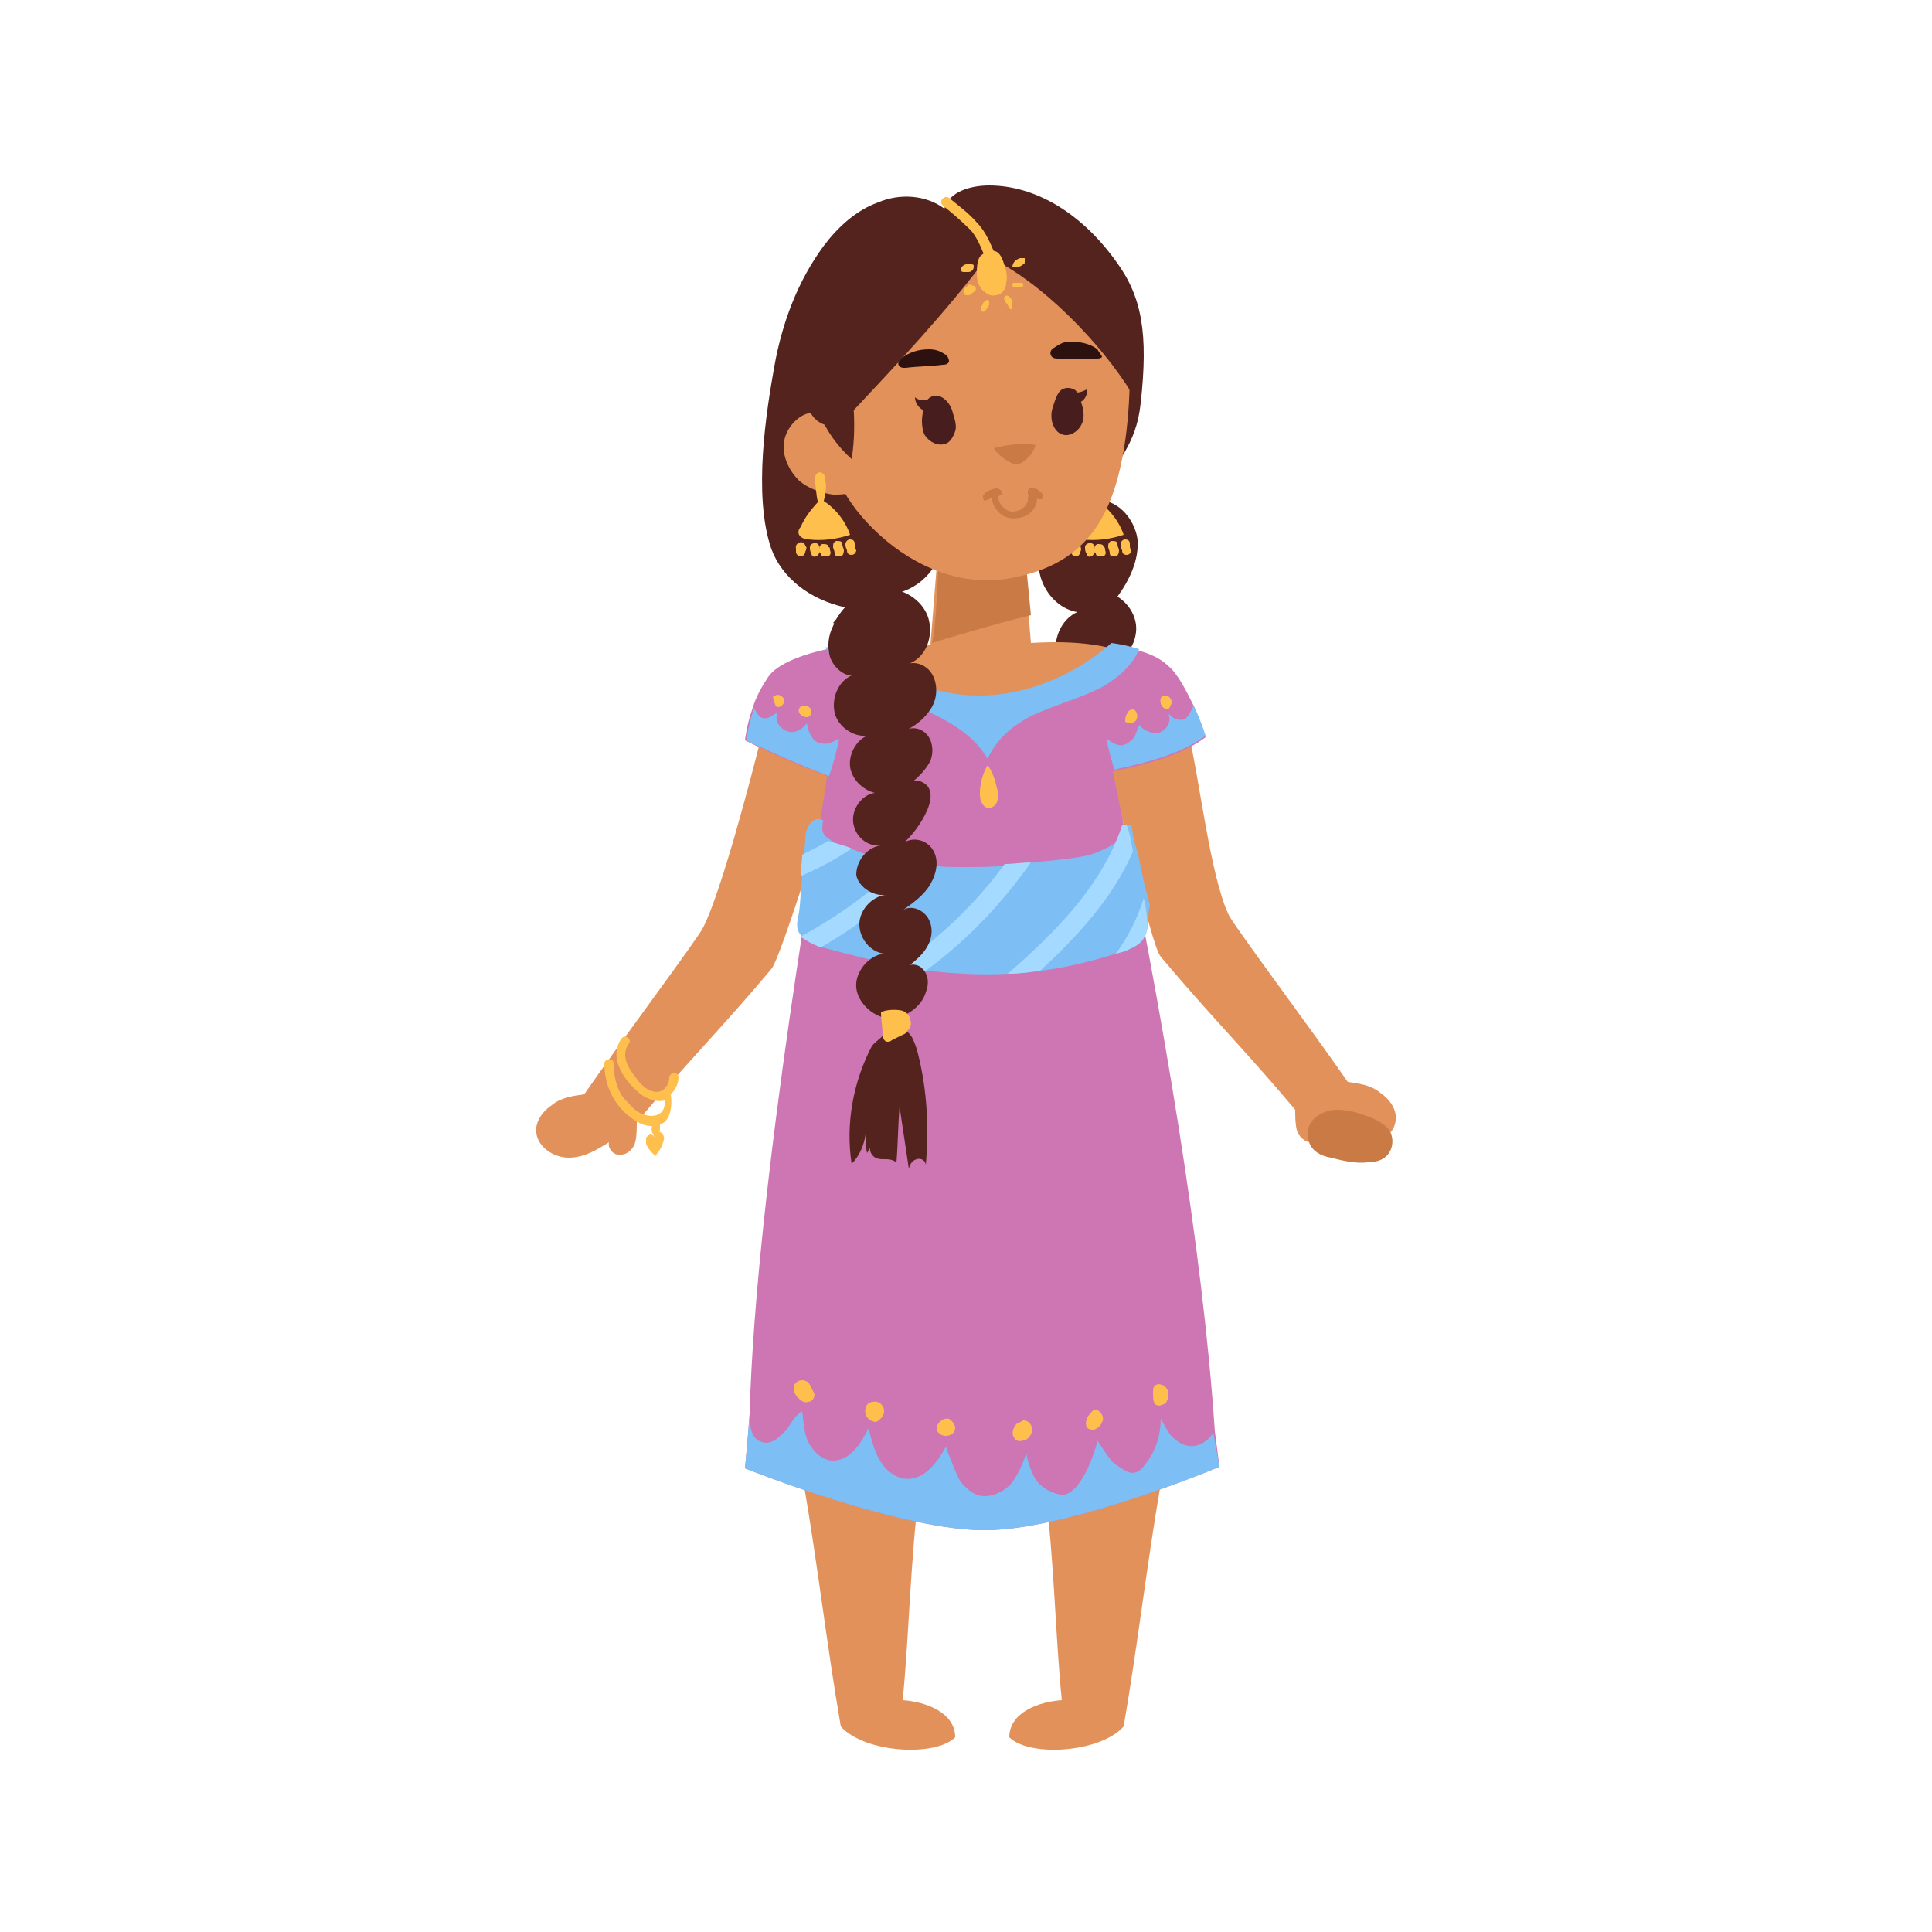 <svg xmlns="http://www.w3.org/2000/svg" xmlns:xlink="http://www.w3.org/1999/xlink" version="1.1" id="Layer_1" x="0px" y="0px" viewBox="0 0 125 125" style="enable-background:new 0 0 125 125;" xml:space="preserve">
<style type="text/css">
	.child7st0{fill:#54231D;}
	.child7st1{fill:#FFBF4D;}
	.child7st2{fill:#E2915A;}
	.child7st3{fill:#C97A45;}
	.child7st4{fill:#471D1D;}
	.child7st5{fill:#2D110E;}
	.child7st6{fill:#CE76B3;}
	.child7st7{fill:#7DBEF4;}
	.child7st8{fill:#A4DAFF;}
</style>
<g>
	<path class="child7st0" d="M59.4,40.5c-1.7,0.8-3.8,0.7-5.5-0.2c0.3-0.3,0.5-0.7,0.8-1c-2.3-0.5-4.1-1.9-4.8-3.8c-1.2-3.5-0.3-9,0.2-11.8   s1.5-5.5,3.2-7.8c0.9-1.2,2.1-2.3,3.5-2.8c1.4-0.6,3.1-0.5,4.3,0.4c0.3-1.1,1.7-1.5,2.9-1.5c2.9,0,5.9,1.7,8.2,4.9   c1.7,2.3,2.1,4.7,1.6,9.2c-0.3,2.8-1.6,3.7-2.9,6.3c1.3-0.2,2.5,1.1,2.7,2.5c0.1,1.3-0.5,2.6-1.3,3.7c0.8,0.5,1.3,1.4,1.2,2.3   c-0.1,0.9-0.7,1.8-1.6,2.1c0.7,0.1,1.2,0.9,1.3,1.6c0,0.7-0.3,1.4-0.7,2.1c-0.6,1.1-1.7,2.1-2.9,2c-1.1-0.1-1.8-1.3-1.7-2.3   c0.1-1.1,0.9-2,1.9-2.3c-0.9-0.4-1.5-1.3-1.5-2.2s0.5-1.9,1.4-2.3c-1.8-0.3-3-2.5-2.3-4.2c-2.1,0-4.3-0.2-6.4-0.6   c0,1.7-1.4,3.3-3.1,3.6C58.8,38.5,59.4,39.5,59.4,40.5z"/>
	<path class="child7st1" d="M69.4,34.6c0.1,0.2,0.4,0.3,0.6,0.3c0.9,0.1,1.8,0,2.7-0.3c-0.3-0.9-1-1.8-1.9-2.3c-0.5,0.5-1,1.1-1.3,1.8   C69.5,34.2,69.4,34.4,69.4,34.6z"/>
	<path class="child7st1" d="M69.9,35.3c-0.1-0.4-0.7-0.2-0.6,0.2c0,0.1,0,0.1,0,0.2c0,0.2,0.2,0.3,0.3,0.3c0.2,0,0.3-0.2,0.3-0.3   C70,35.5,69.9,35.4,69.9,35.3z"/>
	<path class="child7st1" d="M70.8,35.6c0-0.1,0-0.1,0-0.2c0-0.4-0.6-0.3-0.6,0c0,0.1,0,0.3,0.1,0.4C70.3,36.2,70.9,36,70.8,35.6z"/>
	<path class="child7st1" d="M71.5,35.6c0-0.1,0-0.2-0.1-0.2c0-0.2-0.2-0.2-0.4-0.2c-0.2,0.1-0.2,0.2-0.2,0.4c0,0.1,0,0.2,0.1,0.2   c0,0.2,0.2,0.2,0.4,0.2C71.5,36,71.6,35.8,71.5,35.6z"/>
	<path class="child7st1" d="M72.4,35.6c0-0.1-0.1-0.2-0.1-0.4S72.1,35,71.9,35c-0.2,0.1-0.2,0.2-0.2,0.4c0,0.1,0.1,0.2,0.1,0.4   S72,36,72.2,36C72.3,36,72.4,35.8,72.4,35.6z"/>
	<path class="child7st1" d="M73.1,35.2c0-0.2-0.1-0.3-0.3-0.3c-0.2,0-0.3,0.2-0.3,0.3s0,0.2,0.1,0.4c0,0.2,0.1,0.3,0.3,0.3   c0.2,0,0.3-0.2,0.3-0.3C73.1,35.5,73.1,35.4,73.1,35.2z"/>
	<path class="child7st2" d="M74.5,43.3c0,0-3.3,3-10.5,3s-10.8-3.7-10.8-3.7c2.5-1,6.7-0.7,7-0.9l0.4-5h5.7l0.4,4.9   C73.1,41.2,74.5,43.3,74.5,43.3z"/>
	<path class="child7st3" d="M66.7,39.8c-2.1,0.5-5.8,1.6-6.4,1.8c0.3-1.2,0.4-4.9,0.4-4.9h5.7L66.7,39.8z"/>
	<path class="child7st2" d="M57.6,15.4c-2,1.2-3.4,3.1-4.1,5.3c-0.7,2.1-0.8,4.4-0.4,6.6c0.5,3,1.5,5.2,3.8,7.3c2.3,2.1,5.4,3.4,8.5,2.8   c3.3-0.6,5.2-2.2,6.3-4.7c1.1-2.5,1.4-6,1.4-8.7c0-1.6-0.1-3.2-0.6-4.7s-1.4-2.9-2.7-3.9c-1.5-1.1-3.5-1.4-5.4-1.5   C62,13.8,59.6,14.2,57.6,15.4z"/>
	<path class="child7st3" d="M64.3,29c0.2,0.3,0.4,0.5,0.7,0.7c0.3,0.2,0.6,0.4,0.9,0.3c0.2,0,0.4-0.2,0.5-0.3c0.3-0.2,0.5-0.6,0.6-0.9   C66.3,28.6,65,28.8,64.3,29z"/>
	<g>
		<g>
			<g>
				<g>
					<path class="child7st4" d="M59.8,26.4c-0.2,0.5-0.2,1.2,0,1.7c0.3,0.5,0.9,0.8,1.4,0.6c0.3-0.1,0.5-0.5,0.6-0.8s0-0.7-0.1-1       c-0.1-0.4-0.2-0.7-0.5-1s-0.7-0.4-1-0.2C60,25.8,59.8,26.1,59.8,26.4z"/>
				</g>
			</g>
		</g>
		<g>
			<g>
				<g>
					<path class="child7st4" d="M60,25.9c-0.3,0-0.6,0-0.8-0.2c0,0.4,0.3,0.8,0.7,0.9L60,25.9z"/>
				</g>
			</g>
		</g>
	</g>
	<g>
		<g>
			<g>
				<g>
					<path class="child7st4" d="M69.9,25.9c0.2,0.5,0.3,1.1,0.1,1.5c-0.2,0.5-0.8,0.9-1.3,0.7c-0.3-0.1-0.5-0.4-0.6-0.7       c-0.1-0.3-0.1-0.7,0-1s0.2-0.7,0.4-1s0.6-0.4,1-0.2C69.7,25.3,69.8,25.6,69.9,25.9z"/>
				</g>
			</g>
		</g>
		<g>
			<g>
				<g>
					<path class="child7st4" d="M69.6,25.4c0.3,0,0.5-0.1,0.7-0.2c0.1,0.4-0.2,0.8-0.6,0.9L69.6,25.4z"/>
				</g>
			</g>
		</g>
	</g>
	<path class="child7st5" d="M71,22.6c-0.5-0.4-1.2-0.5-1.8-0.5c-0.4,0-0.7,0.2-1,0.4C68,22.6,67.9,22.8,68,23c0.1,0.2,0.3,0.2,0.5,0.2   c0.8,0,1.6,0,2.4,0c0.2,0,0.3,0,0.4-0.1C71.3,23,71.1,22.8,71,22.6z"/>
	<path class="child7st5" d="M58.3,23.2c0.5-0.4,1.1-0.6,1.8-0.6c0.4,0,0.7,0.1,1,0.3c0.2,0.1,0.3,0.3,0.3,0.5c-0.1,0.2-0.3,0.2-0.4,0.2   c-0.8,0.1-1.6,0.1-2.4,0.2c-0.2,0-0.3,0-0.4-0.1C58,23.5,58.2,23.3,58.3,23.2z"/>
	<g>
		<path class="child7st3" d="M64.3,31.8c-0.1,0-0.1,0.1-0.1,0.2c-0.1,0.5,0.2,1,0.6,1.3s1,0.3,1.5,0.1s0.8-0.7,0.8-1.2    c0-0.1,0-0.3-0.1-0.3c-0.1-0.1-0.3,0-0.4,0.1s-0.1,0.3-0.1,0.4c-0.1,0.4-0.5,0.7-1,0.7c-0.4,0-0.8-0.4-0.9-0.8    c0-0.1,0-0.3-0.1-0.4C64.6,31.8,64.4,31.7,64.3,31.8z"/>
		<path class="child7st3" d="M66.6,31.6c0.1,0,0.2,0,0.3,0c0.2,0,0.4,0.2,0.5,0.3c0,0,0.1,0.1,0.1,0.2s0,0.1-0.1,0.2c-0.1,0-0.1,0-0.2,0    s-0.1-0.1-0.2-0.1c0-0.1-0.1-0.2-0.2-0.2s-0.2,0-0.3,0l0,0c0,0,0,0,0-0.1S66.5,31.7,66.6,31.6C66.5,31.6,66.6,31.6,66.6,31.6z"/>
		<path class="child7st3" d="M64.5,31.6c0.1,0,0.1,0,0.2,0.1c0.1,0,0.1,0.1,0.1,0.2c0,0.2-0.2,0.2-0.4,0.2c-0.1,0-0.3,0.1-0.4,0.2    c-0.1,0-0.2,0.1-0.3,0.1c-0.1-0.1-0.1-0.2-0.1-0.3s0.1-0.1,0.1-0.2C64,31.7,64.3,31.6,64.5,31.6L64.5,31.6z"/>
	</g>
	<path class="child7st2" d="M54.1,27.3c-0.5-0.6-1.5-0.8-2.2-0.4s-1.2,1.2-1.2,2s0.4,1.6,1,2.2c0.6,0.5,1.4,0.8,2.2,0.9   c0.4,0,0.7,0,1.1-0.1c0.3-0.1,0.6-0.4,0.7-0.8L54.1,27.3z"/>
	<path class="child7st2" d="M49.3,47.5c-0.7,2.8-2.6,10.1-3.8,12.5c-0.4,0.8-5.5,7.6-7.7,10.8c-0.7,0.1-1.5,0.2-2.1,0.7   c-0.6,0.4-1.1,1.1-1,1.8c0.1,0.9,1.1,1.6,2.1,1.6s1.8-0.5,2.6-1c-0.1,0.4,0.3,0.9,0.8,0.8c0.4,0,0.8-0.4,0.9-0.8   c0.1-0.4,0.1-0.9,0.1-1.3c3.1-3.7,5.6-6.2,8.7-9.9c0.7-0.8,4-12,5-14.2C53.2,48,51.2,47.4,49.3,47.5z"/>
	<path class="child7st2" d="M76.9,47.5c0.7,2.8,1.4,9.2,2.6,11.7C79.9,60,85,66.8,87.2,70c0.7,0.1,1.5,0.2,2.1,0.7c0.6,0.4,1.1,1.1,1,1.8   c-0.1,0.9-1.1,1.6-2.1,1.6s-1.8-0.5-2.6-1c0.1,0.4-0.3,0.9-0.8,0.8c-0.4,0-0.8-0.4-0.9-0.8s-0.1-0.9-0.1-1.3   c-3.1-3.7-5.6-6.2-8.7-9.9c-0.7-0.8-2.8-11.1-3.8-13.4C73,48,75.1,47.4,76.9,47.5z"/>
	<path class="child7st0" d="M52,25c0-4.2,2.5-8.3,6.2-10.3s8.5-1.7,12,0.7c1,0.7,1.9,1.5,2.4,2.6c0.8,1.7,0.6,5.5,0.6,7.4   c-1.9-3.1-5.8-7.2-9.3-8.8c-2.7,3.6-5.9,7-9,10.3c-0.2,0.2-0.5,0.5-0.8,0.6c-0.6,0.2-1.3-0.2-1.6-0.7C52.1,26.3,52,25.6,52,25z"/>
	<path class="child7st2" d="M52,96c0.9,5.2,1.5,10.5,2.4,15.7c1.5,1.7,6.1,2,7.4,0.7c0-1.6-1.9-2.3-3.4-2.4c0.4-3.8,0.5-9.3,1.1-13.7   c-2-0.9-3.4-0.8-5.6-1.1L52,96z"/>
	<path class="child7st2" d="M75.1,96c-0.9,5.2-1.5,10.5-2.4,15.7c-1.5,1.7-6.1,2-7.4,0.7c0-1.6,1.9-2.3,3.4-2.4c-0.4-3.8-0.5-9.3-1.1-13.7   c2-0.9,3.4-0.8,5.6-1.1L75.1,96z"/>
	<path class="child7st6" d="M78.9,94.9c0,0-9.5,4-15,4.1s-15.7-4-15.7-4c0.1-1,0.2-2.2,0.3-3.5c0.4-15,4.8-39.4,5-41.2c0-0.1,0-0.1,0-0.1   c-2.9-1.1-5.3-2.3-5.3-2.3s0.1-1,0.5-2.1c0.2-0.7,0.6-1.4,1-2c0.6-0.9,2.4-1.5,3.8-1.8c1.1-0.3,2-0.4,2-0.4s2.9,3.5,7.9,3.5   c5.1,0,8.6-3.4,8.6-3.4s0.8,0.1,1.7,0.4c0.7,0.2,1.4,0.5,1.9,1c0.6,0.5,1.1,1.5,1.6,2.5c0.5,1.1,0.8,2.1,0.8,2.1   c-2,1.5-5.2,2-5.9,2.2c-0.1,0-0.1,0-0.1,0c3.3,16,5.8,30.8,6.6,42.7L78.9,94.9z"/>
	<path class="child7st7" d="M74,60.7c-0.3,0.5-0.9,0.7-1.4,0.9c-0.1,0-0.3,0.1-0.4,0.1c-1.6,0.5-3.2,0.9-4.8,1.1C66.7,62.9,66,63,65.3,63   c-1.8,0.1-3.6,0-5.3-0.2c-0.6-0.1-1.2-0.2-1.8-0.3c-1.5-0.3-3.1-0.7-4.6-1.1c-0.1,0-0.2-0.1-0.4-0.1c-0.5-0.2-0.9-0.4-1.3-0.7l0,0   c-0.5-0.5-0.3-1-0.2-1.6c0.1-0.7,0.1-1.5,0.2-2.2c0-0.5,0.1-0.9,0.1-1.4c0-0.4,0.1-0.7,0.1-1.1c0-0.4,0.1-0.7,0.3-1   s0.6-0.4,0.9-0.2c-0.1,0-0.1,0.5-0.1,0.5c0,0.2,0.1,0.4,0.2,0.5c0.1,0.1,0.3,0.2,0.4,0.3c0.4,0.3,1,0.4,1.5,0.6l0,0   c0.7,0.3,1.5,0.5,2.3,0.6c0.3,0.1,0.7,0.1,1,0.2c0.5,0.1,1,0.2,1.6,0.2c0.7,0.1,1.4,0.1,2.1,0.1c1,0,1.9,0,2.9-0.1l0,0   c0.6,0,1.1-0.1,1.7-0.2c0.6-0.1,1.2-0.1,1.8-0.2c0.9-0.1,1.8-0.2,2.6-0.6c0.4-0.2,0.7-0.3,1-0.6c0.1-0.1,0.6-1,0.5-1h0.1   c0.1,0,0.2,0,0.3,0c0.1,0.6,0.2,1.2,0.4,1.7l0,0c0.2,1,0.4,2,0.7,3.1c0,0.1,0.1,0.3,0.1,0.4C74.2,59.3,74.4,60.1,74,60.7z"/>
	<path class="child7st7" d="M78,47.6c-2,1.5-5.2,2-5.9,2.2c-0.2-0.7-0.4-1.3-0.5-2c0.3,0.2,0.7,0.5,1.1,0.4c0.3-0.1,0.5-0.3,0.7-0.5   c0.1-0.3,0.2-0.5,0.3-0.8c0.3,0.4,0.9,0.6,1.3,0.5c0.5-0.2,0.8-0.7,0.6-1.2c0.2,0.1,0.3,0.3,0.5,0.3c0.2,0.1,0.4,0.1,0.6,0   c0.1-0.1,0.2-0.2,0.3-0.4c0.1-0.2,0.2-0.3,0.2-0.5C77.7,46.6,78,47.6,78,47.6z"/>
	<path class="child7st7" d="M54.3,47.8c-0.2,0.9-0.4,1.7-0.7,2.5l0,0c0-0.1,0-0.1,0-0.1c-2.9-1.1-5.3-2.3-5.3-2.3s0.1-1,0.5-2.1   c0,0.1,0.1,0.2,0.1,0.2c0.1,0.2,0.2,0.3,0.3,0.4c0.2,0.1,0.4,0.1,0.6,0c0.2-0.1,0.3-0.2,0.5-0.3c-0.2,0.5,0.1,1,0.6,1.2   s1-0.1,1.3-0.5c0.1,0.3,0.1,0.6,0.3,0.8c0.1,0.3,0.4,0.5,0.7,0.5C53.5,48.2,53.9,48,54.3,47.8z"/>
	<path class="child7st7" d="M78.9,94.9c0,0-9.5,4-15,4.1s-15.7-4-15.7-4c0.1-1,0.2-2.2,0.3-3.5c0,0.8,0.1,1.6,0.8,1.8   c0.6,0.2,1.1-0.3,1.5-0.7c0.4-0.5,0.6-1,1.1-1.3c0.1,0.7,0.1,1.4,0.4,2c0.3,0.6,0.9,1.2,1.6,1.2c1.1,0,1.8-1.1,2.3-2.1   c0.3,1.3,0.7,2.7,2,3.2c1.3,0.4,2.3-0.7,3-2c0.2,0.6,0.6,1.6,0.9,2.2c0.4,0.5,0.9,1,1.6,1s1.4-0.4,1.8-0.9c0.4-0.6,0.7-1.2,0.9-1.9   c0.1,0.6,0.3,1.2,0.6,1.7c0.3,0.5,1,0.9,1.6,1c1.3,0.2,2.3-2.9,2.4-3.5c0.2,0.3,0.9,1.4,1.1,1.5c0.3,0.2,0.7,0.5,1.1,0.6   c0.5,0,0.7-0.3,1-0.7c0.6-0.8,0.9-1.8,0.9-2.8c0.3,0.5,0.5,1,0.9,1.3c0.9,0.8,1.9,0.5,2.5-0.4L78.9,94.9z"/>
	<path class="child7st8" d="M55.1,54.9c-1,0.7-2.2,1.3-3.3,1.8c0-0.5,0.1-0.9,0.1-1.4c0.6-0.3,1.2-0.6,1.7-0.9   C54.1,54.6,54.7,54.7,55.1,54.9z"/>
	<path class="child7st8" d="M60,55.9c-2,2.1-4.3,3.9-6.9,5.4c-0.5-0.2-0.9-0.4-1.3-0.7c2.4-1.3,4.6-2.9,6.6-4.8C59,55.8,59.5,55.8,60,55.9   z"/>
	<path class="child7st8" d="M66.7,55.8c-1.9,2.7-4.2,5.1-6.8,7c-0.6-0.1-1.2-0.2-1.8-0.3c2.7-1.8,5-4,6.9-6.6l0,0   C65.6,55.9,66.1,55.8,66.7,55.8z"/>
	<path class="child7st8" d="M73.3,55.1L73.3,55.1c-1.3,3-3.6,5.5-6,7.7c-0.7,0.1-1.4,0.2-2.1,0.2c3.1-2.7,6.1-5.7,7.4-9.6   c0.1,0,0.2,0,0.3,0C73.1,53.9,73.2,54.5,73.3,55.1z"/>
	<path class="child7st8" d="M74,60.7c-0.3,0.5-0.9,0.7-1.4,0.9c-0.1,0-0.3,0.1-0.4,0.1c0.8-1.1,1.4-2.3,1.8-3.6c0,0.1,0.1,0.3,0.1,0.4   C74.2,59.3,74.4,60.1,74,60.7z"/>
	<path class="child7st1" d="M52.4,89.6c-0.1-0.2-0.3-0.3-0.5-0.3s-0.4,0.1-0.5,0.3c-0.1,0.3,0,0.6,0.2,0.8c0.2,0.2,0.4,0.4,0.7,0.3   c0.2,0,0.4-0.2,0.4-0.5C52.6,90,52.5,89.8,52.4,89.6z"/>
	<path class="child7st1" d="M57.2,91.3c0-0.4-0.4-0.7-0.7-0.6c-0.4,0-0.6,0.4-0.5,0.8c0.1,0.3,0.4,0.5,0.7,0.5   C57,91.8,57.2,91.6,57.2,91.3z"/>
	<path class="child7st1" d="M61.4,91.8c-0.4-0.1-0.8,0.3-0.8,0.6c0,0.3,0.3,0.5,0.6,0.5s0.6-0.2,0.6-0.5C61.8,92.2,61.6,91.9,61.4,91.8z"/>
	<path class="child7st1" d="M65.8,92.1c-0.2,0.2-0.4,0.6-0.2,0.9c0.1,0.2,0.3,0.3,0.6,0.2c0.2,0,0.4-0.2,0.5-0.4c0.1-0.2,0.1-0.4,0-0.6   s-0.3-0.3-0.5-0.3C66,92,65.9,92.1,65.8,92.1z"/>
	<path class="child7st1" d="M71.2,91.4c-0.1-0.1-0.2-0.2-0.3-0.2c-0.2,0-0.3,0.2-0.4,0.3c-0.2,0.2-0.3,0.6-0.2,0.8   c0.1,0.2,0.3,0.2,0.5,0.2c0.2-0.1,0.4-0.2,0.5-0.5C71.4,91.9,71.4,91.6,71.2,91.4z"/>
	<path class="child7st1" d="M74.8,89.6c-0.2,0.1-0.2,0.3-0.2,0.5c0,0.3,0,0.7,0.2,0.8c0.2,0.1,0.4,0,0.6-0.1c0.1-0.1,0.2-0.4,0.2-0.6   c0-0.3-0.2-0.5-0.4-0.6C75.1,89.6,75,89.5,74.8,89.6z"/>
	<path class="child7st1" d="M50.2,45.7c0.2,0.1,0.4,0,0.5-0.2s0-0.4-0.2-0.5s-0.4,0-0.5,0.1C50.1,45.3,50.1,45.5,50.2,45.7z"/>
	<path class="child7st1" d="M51.7,46.1c0.1,0.2,0.3,0.3,0.5,0.3s0.3-0.2,0.3-0.4s-0.3-0.4-0.5-0.3C51.8,45.6,51.6,45.9,51.7,46.1z"/>
	<path class="child7st1" d="M73.3,45.9c-0.2,0-0.3,0.1-0.4,0.3s-0.1,0.3-0.1,0.5c0.2,0.1,0.6,0.1,0.7-0.1C73.7,46.3,73.5,45.9,73.3,45.9z"/>
	<path class="child7st1" d="M75.1,45.2c-0.1,0.3,0.1,0.7,0.5,0.7c0.1-0.2,0.2-0.3,0.2-0.5S75.6,45,75.4,45C75.2,45,75.1,45.1,75.1,45.2z"/>
	<path class="child7st7" d="M73.7,42c-0.4,1-1.3,1.8-2.3,2.4c-1.3,0.7-2.8,1.1-4.2,1.7c-1.4,0.6-2.7,1.6-3.3,3c-1.1-1.9-3.2-2.8-5.3-3.7   c-2-0.8-4.1-1.7-5.2-3.5c1.1-0.3,2-0.4,2-0.4s2.9,3.5,7.9,3.5c5.1,0,8.6-3.4,8.6-3.4S72.8,41.7,73.7,42z"/>
	<path class="child7st1" d="M64.5,51c-0.1-0.5-0.3-1.1-0.6-1.5c-0.3,0.5-0.5,1.2-0.5,1.8c0,0.2,0,0.4,0.1,0.6c0.1,0.2,0.2,0.3,0.4,0.4   c0.3,0,0.5-0.2,0.6-0.4C64.6,51.6,64.6,51.3,64.5,51z"/>
	<path class="child7st1" d="M43.4,70.8c0.3-0.3,0.5-0.7,0.5-1.1s-0.6-0.3-0.6,0c0,0.6-0.5,1.1-1.1,0.9c-0.4-0.1-0.8-0.5-1-0.8   c-0.5-0.6-1.1-1.5-0.5-2.3c0.2-0.3-0.3-0.6-0.5-0.3c-0.9,1.3,0.3,2.9,1.4,3.7c0.5,0.3,1,0.4,1.4,0.3c0.1,1-0.8,1.2-1.6,0.8   c-0.4-0.2-0.7-0.6-1-0.9c-0.5-0.6-0.7-1.5-0.7-2.3c0-0.4-0.6-0.3-0.6,0c0,1.5,0.7,2.9,2,3.7c0.6,0.4,1.3,0.5,1.9,0.1   C43.4,72.2,43.5,71.5,43.4,70.8L43.4,70.8z"/>
	<path class="child7st1" d="M42.3,73.5C42.3,73.6,42.3,73.6,42.3,73.5c0.1,0.1,0.2,0.1,0.2,0.1l0.1-0.1c0.1-0.2,0.1-0.5,0.1-0.7   c0-0.1-0.1-0.1-0.1-0.2c-0.1-0.1-0.1-0.1-0.2-0.1c-0.1,0-0.1,0.1-0.1,0.1c0,0.1,0,0.1-0.1,0.2C42.1,73.1,42.2,73.3,42.3,73.5z"/>
	<path class="child7st1" d="M42.4,73.6c-0.1-0.1-0.2-0.2-0.3-0.2s-0.2,0.1-0.3,0.2c0,0.1,0,0.3,0,0.4c0.1,0.3,0.4,0.6,0.6,0.8   c0.2-0.3,0.4-0.5,0.5-0.9c0.1-0.2,0.1-0.4-0.1-0.6c-0.1-0.1-0.3-0.1-0.5-0.1C42.4,73.5,42.4,73.5,42.4,73.6z"/>
	<path class="child7st0" d="M53,26.7c0.4,1.1,1.2,2.2,2.1,3c0.2-1.2,0.2-2.5,0.1-3.7C54.6,26,53.5,26.3,53,26.7z"/>
	<path class="child7st0" d="M57.3,57.9c-0.9,0.1-1.7,1-1.7,1.9s0.7,1.8,1.6,1.9c-1,0.1-1.9,1.2-1.8,2.2c0.1,1,1.1,1.9,2.1,2   c1,0,2.1-0.7,2.4-1.7c0.2-0.5,0.2-1.1-0.2-1.5c-0.3-0.4-1.1-0.4-1.3,0.1c0.5-0.4,1.1-0.8,1.5-1.4c0.4-0.6,0.5-1.3,0.2-1.9   c-0.3-0.6-1.1-1-1.7-0.6c0.7-0.5,1.4-1,1.8-1.7c0.4-0.7,0.6-1.6,0.1-2.3s-1.6-0.8-2.1-0.1c0.8-0.7,1.4-1.5,1.8-2.4   c0.2-0.5,0.3-1,0.1-1.4s-0.9-0.7-1.2-0.3c0.5-0.4,0.9-0.8,1.2-1.3s0.3-1.2,0-1.7s-1-0.8-1.6-0.4c0.7-0.3,1.3-0.8,1.7-1.4   c0.4-0.6,0.5-1.4,0.2-2.1c-0.3-0.7-1.1-1.1-1.8-0.8c1.3-0.3,1.9-1.9,1.4-3.2c-0.5-1.2-1.9-1.9-3.2-1.7s-2.4,1.2-2.9,2.4   c-0.3,0.6-0.4,1.3-0.2,2c0.2,0.6,0.8,1.2,1.4,1.2c-0.9,0.4-1.3,1.5-1.1,2.4s1.2,1.6,2.1,1.5c-0.7,0.3-1.2,1.2-1.1,2   c0.1,0.8,0.8,1.5,1.6,1.7c-0.8,0.1-1.5,1-1.4,1.9s0.9,1.6,1.8,1.5c-0.9,0.1-1.6,1-1.6,1.9C55.5,57.3,56.4,58,57.3,57.9z"/>
	<path class="child7st0" d="M56.4,67.7c-1.2,2.3-1.7,5-1.3,7.6c0.5-0.5,0.8-1.2,0.9-1.9c0,0.4,0,0.8,0.1,1.2c0.1-0.2,0.2-0.3,0.3-0.5   c-0.2,0.2-0.1,0.5,0.1,0.7C56.7,75,57,75,57.2,75c0.3,0,0.5,0,0.8,0.2c0.1-1.2,0.1-2.4,0.2-3.6c0.2,1.3,0.4,2.7,0.6,4   c0.1-0.3,0.2-0.5,0.5-0.6s0.6,0.1,0.6,0.4c0.2-2.4,0.1-4.8-0.5-7.2c-0.1-0.4-0.2-0.7-0.4-1.1c-0.2-0.3-0.5-0.6-0.9-0.6   c-0.3,0-0.7,0.1-0.9,0.4S56.6,67.4,56.4,67.7z"/>
	<path class="child7st1" d="M57,65.5c0,0.5,0.1,0.9,0.1,1.4c0,0.2,0.1,0.5,0.3,0.5c0.1,0,0.2,0,0.3-0.1c0.2-0.1,0.4-0.2,0.6-0.3   c0.2-0.1,0.3-0.1,0.4-0.3c0.2-0.2,0.3-0.4,0.2-0.7c0-0.2-0.2-0.5-0.5-0.6S57.3,65.3,57,65.5z"/>
	<path class="child7st1" d="M52.9,32.4c0,0.1,0.1,0.3,0.2,0.3c0.1,0,0.2-0.1,0.2-0.3c0.1-0.4,0.2-0.9,0.1-1.3c0-0.1,0-0.3-0.1-0.4   s-0.2-0.2-0.4-0.1c-0.1,0.1-0.2,0.2-0.2,0.4C52.8,31.5,52.8,32,52.9,32.4z"/>
	<path class="child7st1" d="M51.7,34.6c0.1,0.2,0.4,0.3,0.6,0.3c0.9,0.1,1.8,0,2.7-0.3c-0.3-0.9-1-1.8-1.9-2.3c-0.5,0.5-1,1.1-1.3,1.8   C51.7,34.2,51.6,34.4,51.7,34.6z"/>
	<path class="child7st1" d="M52.1,35.3c-0.1-0.4-0.7-0.2-0.6,0.2c0,0.1,0,0.1,0,0.2c0,0.2,0.2,0.3,0.3,0.3c0.2,0,0.3-0.2,0.3-0.3   C52.2,35.5,52.2,35.4,52.1,35.3z"/>
	<path class="child7st1" d="M53,35.6c0-0.1,0-0.1,0-0.2c0-0.4-0.6-0.3-0.6,0c0,0.1,0,0.3,0.1,0.4C52.5,36.2,53.1,36,53,35.6z"/>
	<path class="child7st1" d="M53.7,35.6c0-0.1,0-0.2-0.1-0.2c0-0.2-0.2-0.2-0.4-0.2C53,35.3,53,35.4,53,35.6c0,0.1,0,0.2,0.1,0.2   c0,0.2,0.2,0.2,0.4,0.2S53.8,35.8,53.7,35.6z"/>
	<path class="child7st1" d="M54.6,35.6c0-0.1-0.1-0.2-0.1-0.4S54.3,35,54.1,35c-0.2,0.1-0.2,0.2-0.2,0.4c0,0.1,0.1,0.2,0.1,0.4   s0.2,0.2,0.4,0.2C54.5,36,54.6,35.8,54.6,35.6z"/>
	<path class="child7st1" d="M55.3,35.2c0-0.2-0.1-0.3-0.3-0.3s-0.3,0.2-0.3,0.3s0,0.2,0.1,0.4c0,0.2,0.1,0.3,0.3,0.3s0.3-0.2,0.3-0.3   C55.3,35.5,55.3,35.4,55.3,35.2z"/>
	<path class="child7st1" d="M64.4,16.5c-0.3-0.7-0.6-1.5-1.2-2.1c-0.5-0.6-1.2-1.1-1.8-1.6c-0.3-0.2-0.7,0.2-0.4,0.5   c0.5,0.4,1.1,0.9,1.6,1.4c0.6,0.5,0.9,1.4,1.2,2.1C63.9,17,64.5,16.8,64.4,16.5z"/>
	<path class="child7st1" d="M64.4,19.1c0.4,0,0.7-0.4,0.7-0.8c0.1-0.4,0-0.8-0.1-1.1c-0.1-0.3-0.2-0.7-0.5-0.9c-0.4-0.2-0.8,0-1.1,0.3   c-0.2,0.3-0.2,0.8-0.2,1.2c0,0.3,0.1,0.6,0.3,0.9C63.8,19,64.1,19.2,64.4,19.1z"/>
	<path class="child7st1" d="M62.6,17.1c-0.1,0-0.2,0-0.3,0.1s-0.2,0.2-0.1,0.3c0,0.1,0.1,0.1,0.2,0.1c0.1,0,0.2,0,0.2,0   c0.1,0,0.2,0,0.3-0.1s0.1-0.2,0.1-0.3c0-0.1-0.1-0.1-0.2-0.1C62.8,17.1,62.7,17.1,62.6,17.1z"/>
	<path class="child7st1" d="M62.6,18.5c-0.1,0.1-0.2,0.1-0.2,0.2c-0.1,0.1-0.1,0.2,0,0.3c0,0.1,0.1,0.1,0.2,0.1c0.1,0,0.2,0,0.2-0.1   c0.1,0,0.2-0.1,0.3-0.2s0-0.3-0.1-0.3S62.7,18.3,62.6,18.5z"/>
	<path class="child7st1" d="M63.5,19.8c0,0.1,0,0.2,0,0.3c0.1,0.1,0.2,0.1,0.2,0c0.1,0,0.1-0.1,0.2-0.2c0.1-0.1,0.1-0.2,0.1-0.3   c0-0.1,0-0.2-0.1-0.2s-0.2,0.1-0.3,0.2C63.6,19.6,63.6,19.7,63.5,19.8z"/>
	<path class="child7st1" d="M65.5,19.6c0-0.2-0.1-0.3-0.2-0.4s-0.2-0.1-0.3,0c0,0-0.1,0.1,0,0.2c0,0.1,0,0.1,0.1,0.2s0.1,0.2,0.2,0.3   c0,0.1,0.1,0.1,0.2,0.1C65.4,19.9,65.5,19.7,65.5,19.6z"/>
	<path class="child7st1" d="M65.8,18.6c0.1,0,0.2,0,0.2,0c0.1,0,0.2-0.1,0.2-0.1c0-0.1,0-0.2-0.1-0.2s-0.2,0-0.3,0c-0.1,0-0.1,0-0.2,0   s-0.1,0.1-0.1,0.1c0,0.1,0,0.1,0.1,0.2C65.6,18.6,65.7,18.6,65.8,18.6z"/>
	<path class="child7st1" d="M66,16.7c-0.3,0.1-0.5,0.3-0.5,0.6c0.2,0,0.5,0,0.7-0.2c0.1,0,0.1-0.1,0.1-0.2s0-0.1,0-0.2   C66.2,16.7,66,16.7,66,16.7z"/>
	<path class="child7st3" d="M88.1,72.1c-0.5-0.2-1.1-0.3-1.6-0.3S85.4,72,85,72.4s-0.5,1-0.3,1.5c0.2,0.6,0.8,0.9,1.4,1   c0.8,0.2,1.6,0.4,2.4,0.3c0.4,0,0.9-0.1,1.2-0.4c0.5-0.5,0.5-1.3,0.1-1.8C89.4,72.6,88.8,72.3,88.1,72.1z"/>
</g>
</svg>